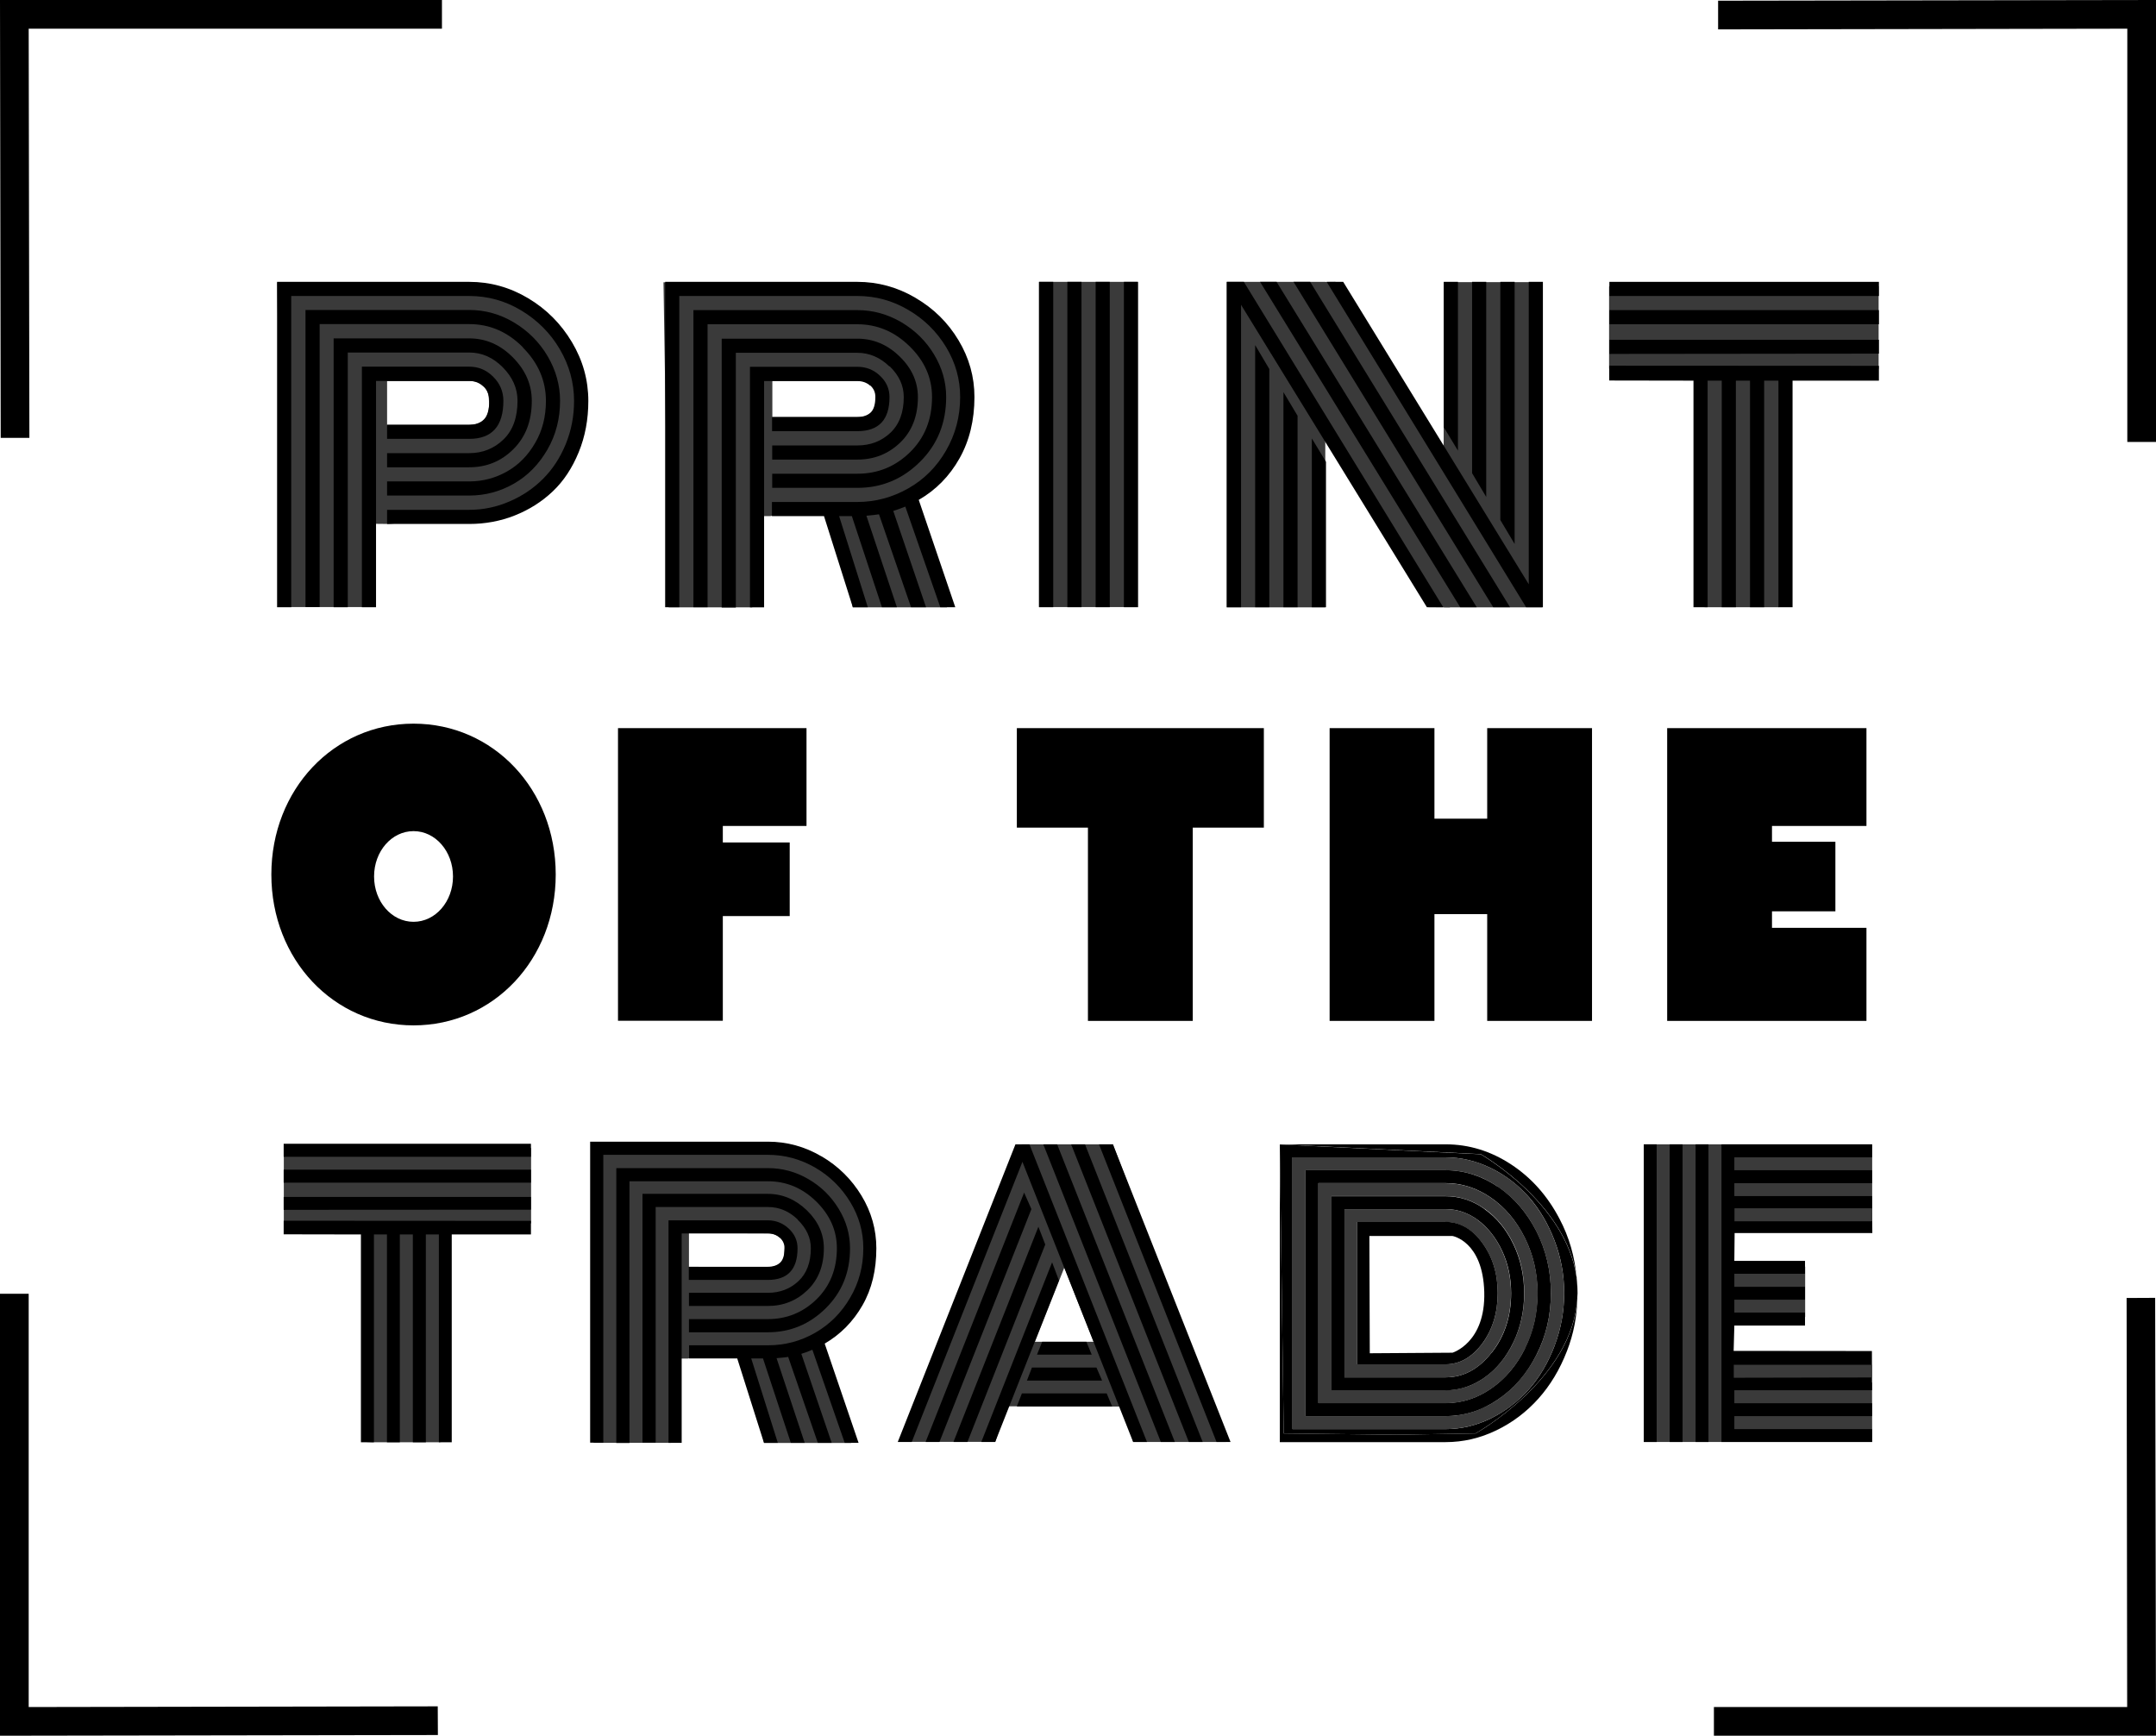 <?xml version="1.0" encoding="UTF-8"?><svg id="b" xmlns="http://www.w3.org/2000/svg" width="154.06" height="124.03" viewBox="0 0 154.06 124.03"><g id="c"><polygon points="20.28 82.03 20.28 87.42 25.87 87.42 25.87 103.02 26.58 103.06 27.68 103.06 28.51 103.06 29.57 103.06 30.36 103.06 31.4 103.06 32.1 102.93 32.18 87.39 37.95 87.42 37.95 82.03 20.28 82.03" fill="#3a3a3a"/><path d="M62.18,89.04c-.37-5.7-6.52-7-6.52-7l-13.24-.21v21.27s5.52,0,5.52,0l.29-6.02s.89,0,.91,0c.28-.09,2.16-.19,4.09-.27l1.37,6.3h6.22s-2.36-6.9-2.36-6.9c1.4-.84,4-2.97,3.73-7.15ZM56.03,89.69c0,.39-.33.87-1.22.86l-5.58-.03v-2.41s5.72.02,5.72.02c.65.02,1.13.54,1.13.85l-.05.72Z" fill="#3a3a3a"/><polygon points="117.47 81.77 133.78 81.77 133.78 86.4 123.36 86.38 123.55 90.38 128.99 90.51 128.99 94.11 123.64 94.2 123.55 98.7 133.77 98.79 133.78 103.04 117.47 103.04 117.47 81.77" fill="#3a3a3a"/><path d="M79.53,81.77h-6.52s-8.28,21.26-8.28,21.26h6.39s.83-2.54.83-2.54l8.34.02.69,2.53h6.61s-8.06-21.27-8.06-21.27ZM73.95,95.88l2.1-5.3,2.1,5.3h-4.21Z" fill="#3a3a3a"/><polygon points="107.71 39.97 103.6 43.4 102.08 43.39 90.02 22.93 94.57 20.15 95.42 20.14 107.71 39.97" fill="#3a3a3a"/><rect x="103.16" y="20.16" width="7.05" height="23.24" fill="#3a3a3a"/><rect x="87.65" y="20.14" width="7.05" height="23.26" fill="#3a3a3a"/><rect x="74.24" y="20.14" width="7.05" height="23.24" fill="#3a3a3a"/><polygon points="114.98 20.46 114.98 26.35 121.07 26.35 121.07 43.35 121.85 43.39 123.05 43.39 123.95 43.39 125.1 43.39 125.97 43.39 127.1 43.39 127.87 43.25 127.96 26.31 134.24 26.35 134.24 20.46 114.98 20.46" fill="#3a3a3a"/><path d="M69.15,28.2c-.4-6.16-7.05-7.57-7.05-7.57l-14.69-.46.37,23.23h5.97s.31-6.52.31-6.52c0,0,.96,0,.98,0,.3-.1,2.34-.21,4.42-.29l1.48,6.81h6.73s-2.55-7.46-2.55-7.46c1.52-.91,4.32-3.22,4.03-7.73ZM55.18,27.21h6.15c.88-.02,1.18.58,1.24.91.03.15.07.32,0,.67-.08.42-.24,1.04-1.31,1.01h-6.07s0-2.58,0-2.58Z" fill="#3a3a3a"/><path d="M41.55,28.21c-.4-6.16-7.05-7.57-7.05-7.57l-14.69-.46.32,23.2h6.01s.21-5.96.21-5.96c0,0,.67.02,1.36.02s8.89-1.02,8.89-1.02c0,0,5.36-2.05,4.97-8.21ZM33.62,30.36h-5.96v-3.13h5.97c.63.01,1.24.29,1.3,1.26l.02.33c.02,1.3-.72,1.53-1.34,1.53Z" fill="#3a3a3a"/><polygon points="154.06 124.03 122.47 124.03 122.47 121.98 152 121.98 151.96 92.75 154 92.74 154.06 124.03"/><polygon points="0 124.03 0 92.45 2.05 92.45 2.05 121.98 31.28 121.93 31.29 123.98 0 124.03"/><polygon points=".05 31.29 0 0 31.58 0 31.58 2.05 2.05 2.05 2.1 31.29 .05 31.29"/><polygon points="154.06 31.58 152.01 31.58 152.01 2.05 122.77 2.1 122.77 .05 154.06 0 154.06 31.58"/><path d="M29.55,51.71c5.71,0,10.16,4.71,10.16,10.78s-4.45,10.78-10.16,10.78-10.16-4.71-10.16-10.78,4.45-10.78,10.16-10.78ZM29.55,65.87c1.56,0,2.82-1.44,2.82-3.24s-1.26-3.24-2.82-3.24-2.82,1.44-2.82,3.24,1.26,3.24,2.82,3.24Z"/><path d="M44.16,52.03h13.47v6.99h-5.98v1.18h4.78v5.26h-4.78v7.48h-7.49v-20.92Z"/><path d="M77.74,59.14h-5.08v-7.11h17.65v7.11h-5.08v13.81h-7.49v-13.81Z"/><path d="M95.01,52.03h7.49v6.47h3.77v-6.47h7.49v20.92h-7.49v-7.63h-3.77v7.63h-7.49v-20.92Z"/><path d="M119.13,52.03h14.24v6.99h-6.75v1.13h4.53v4.97h-4.53v1.18h6.75v6.65h-14.24v-20.92Z"/><path d="M35.93,26.25c.7.71,1.05,1.5,1.05,2.39,0,1.19-.33,2.11-1,2.76-.67.65-1.49.98-2.45.98h-5.87v1.01h5.87c1.24,0,2.29-.43,3.16-1.3.87-.87,1.31-2.01,1.31-3.45,0-1.16-.45-2.19-1.35-3.1-.9-.91-1.94-1.36-3.12-1.36h-9.69v19.21h1.01v-18.2h8.68c.9,0,1.7.35,2.4,1.06Z"/><path d="M37.74,21.31c-1.31-.78-2.71-1.17-4.21-1.17h-13.73v23.25h1.01v-22.24h12.72c1.32,0,2.56.34,3.71,1.03s2.08,1.61,2.76,2.77c.68,1.16,1.02,2.39,1.02,3.7,0,1.1-.2,2.13-.6,3.1s-.94,1.79-1.62,2.47c-.68.68-1.48,1.22-2.39,1.61-.92.4-1.88.6-2.88.6h-5.87v1.01h5.87c1.14,0,2.23-.2,3.26-.61s1.93-.98,2.71-1.72c.78-.74,1.39-1.67,1.85-2.79.46-1.12.69-2.34.69-3.67,0-1.49-.39-2.89-1.17-4.2-.78-1.31-1.82-2.36-3.13-3.14Z"/><path d="M34.55,27.62c.28.27.41.61.41,1.02,0,.64-.13,1.08-.38,1.33s-.6.38-1.05.38h-5.87v1.01h5.87c1.63,0,2.44-.91,2.44-2.72,0-.66-.24-1.23-.72-1.71-.48-.49-1.06-.73-1.72-.73h-7.67v17.19h1.01v-16.17h6.66c.4,0,.74.14,1.02.41Z"/><path d="M37.36,24.83c1.1,1.1,1.65,2.38,1.65,3.82,0,1.11-.25,2.12-.77,3-.51.89-1.18,1.57-2.01,2.04-.83.47-1.73.71-2.7.71h-5.87v1.01h5.87c1.15,0,2.22-.29,3.21-.86s1.78-1.39,2.38-2.43c.6-1.04.9-2.2.9-3.48,0-1.12-.3-2.19-.89-3.19-.59-1-1.39-1.8-2.39-2.4-1-.6-2.07-.9-3.2-.9h-11.71v21.23h1.01v-20.22h10.7c1.45,0,2.73.55,3.83,1.66Z"/><path d="M63.57,26.17c.67.65,1.01,1.38,1.01,2.2,0,1.1-.32,1.96-.96,2.56-.64.6-1.43.9-2.35.9h-6.09v1.01h6.09c1.2,0,2.22-.41,3.06-1.22s1.26-1.9,1.26-3.24c0-1.1-.44-2.07-1.31-2.91-.87-.85-1.88-1.27-3.02-1.27h-9.69v19.21h1.01v-18.2h8.68c.86,0,1.63.33,2.3.98Z"/><path d="M62.18,27.54c.25.22.37.49.37.82,0,.53-.11.91-.34,1.12s-.55.32-.95.32h-6.09v1.01h6.09c1.54,0,2.3-.81,2.3-2.44,0-.59-.23-1.1-.68-1.52-.45-.43-.99-.64-1.62-.64h-7.67v17.19h1.01v-16.17h6.66c.37,0,.67.11.92.33Z"/><path d="M64.99,24.74c1.07,1.04,1.61,2.25,1.61,3.63,0,1.6-.52,2.91-1.57,3.94s-2.3,1.54-3.76,1.54h-6.09v1.01h6.09c1.73,0,3.22-.62,4.47-1.86,1.25-1.24,1.87-2.78,1.87-4.63,0-1.08-.29-2.09-.87-3.05-.58-.96-1.36-1.72-2.34-2.3-.98-.57-2.02-.86-3.14-.86h-11.71v21.23h1.01v-20.22h10.7c1.41,0,2.66.52,3.73,1.57Z"/><path d="M65.4,21.27c-1.29-.75-2.67-1.13-4.14-1.13h-13.73v23.25h1.01v-22.24h12.72c1.3,0,2.52.33,3.65,1,1.13.66,2.03,1.55,2.7,2.66s1,2.3,1,3.56c0,1.39-.34,2.67-1.01,3.83-.67,1.16-1.57,2.06-2.7,2.7s-2.34.97-3.65.97h-6.09v1.01h3.72l2.06,6.51h1.07l-2.05-6.51h.91l2.15,6.51h1.07l-2.18-6.54c.51-.05.81-.08.9-.1l2.29,6.64h1.07l-2.34-6.88c.2-.06.48-.16.86-.31l2.5,7.19h1.07l-2.61-7.67c1.23-.71,2.2-1.7,2.91-2.96s1.07-2.73,1.07-4.39c0-1.44-.38-2.8-1.14-4.06-.76-1.27-1.79-2.28-3.08-3.03Z"/><rect x="74.25" y="20.14" width="1.01" height="23.25"/><rect x="76.27" y="20.14" width="1.01" height="23.25"/><rect x="78.29" y="20.14" width="1.01" height="23.25"/><rect x="80.31" y="20.14" width="1.01" height="23.25"/><polygon points="108.23 20.14 107.21 20.14 107.21 37.16 108.23 38.87 108.23 20.14"/><polygon points="104.18 20.14 103.17 20.14 103.17 30.53 104.18 32.2 104.18 20.14"/><polygon points="106.2 20.14 105.19 20.14 105.19 33.81 106.2 35.51 106.2 20.14"/><polygon points="90.04 20.14 104.34 43.39 105.52 43.39 91.22 20.14 90.04 20.14"/><polygon points="92.43 20.14 106.7 43.39 107.9 43.39 93.62 20.14 92.43 20.14"/><polygon points="109.24 41.75 95.98 20.14 94.8 20.14 109.05 43.39 110.25 43.39 110.25 20.14 109.24 20.14 109.24 41.75"/><polygon points="89.69 43.39 90.7 43.39 90.7 26.37 89.69 24.66 89.69 43.39"/><polygon points="93.74 43.39 94.75 43.39 94.75 33 93.74 31.33 93.74 43.39"/><polygon points="87.67 20.14 87.67 43.39 88.68 43.39 88.68 21.78 101.96 43.39 103.13 43.39 88.88 20.14 87.67 20.14"/><polygon points="91.71 43.39 92.72 43.39 92.72 29.71 91.71 28.02 91.71 43.39"/><rect x="115" y="22.16" width="19.26" height="1.01"/><rect x="115" y="20.14" width="19.26" height="1.01"/><polygon points="114.99 27.19 121.01 27.2 121.01 43.39 122.02 43.39 122.02 27.2 123.03 27.2 123.03 43.39 124.04 43.39 124.04 27.2 125.05 27.2 125.05 43.39 126.06 43.39 126.06 27.2 127.08 27.2 127.08 43.39 128.09 43.39 128.09 27.2 134.26 27.2 134.26 26.14 114.99 26.13 114.99 27.19"/><polygon points="115 24.28 115 25.29 134.26 25.27 134.26 24.28 115 24.28"/><polygon points="65.15 103.04 64.15 103.04 72.56 81.77 73.56 81.77 81.96 103.04 80.97 103.04 73.06 83.02 65.15 103.04"/><polygon points="73.18 85.22 73.7 86.4 67.13 103.04 66.14 103.04 73.18 85.22"/><polygon points="74.2 87.66 74.69 88.93 69.13 103.04 68.13 103.04 74.2 87.66"/><polygon points="75.18 90.2 75.67 91.5 71.11 103.04 70.12 103.04 75.18 90.2"/><polygon points="72.66 100.5 73.02 99.57 79.08 99.57 79.47 100.5 72.66 100.5"/><polygon points="73.38 98.65 73.74 97.72 78.35 97.72 78.75 98.65 73.38 98.65"/><polygon points="74.1 96.8 74.47 95.88 77.63 95.88 78.01 96.8 74.1 96.8"/><polygon points="75.54 81.77 83.95 103.04 82.95 103.04 74.55 81.77 75.54 81.77"/><polygon points="77.53 81.77 85.94 103.04 84.95 103.04 76.54 81.77 77.53 81.77"/><polygon points="87.93 103.04 86.93 103.04 78.53 81.77 79.52 81.77 87.93 103.04"/><path d="M112.66,91.31c.03.36.06.72.06,1.1,0,.09-.01.19-.01.28,0-.09.02-.19.02-.28,0-.37-.02-.74-.07-1.1Z" fill="#3a3a3a"/><polygon points="91.45 81.77 91.45 81.77 91.45 81.77 91.45 81.77" fill="#3a3a3a"/><path d="M112.66,91.31c-.13-1.5-.53-2.91-1.23-4.23-.86-1.64-2.01-2.93-3.46-3.88s-3.01-1.43-4.67-1.43h-11.84l14.35.7s6.12,3.48,6.86,8.83Z"/><path d="M105.43,102.43l-5.61.09-8.09-.09-.28-20.65h0v21.27h11.85c1.25,0,2.46-.28,3.62-.84,1.16-.56,2.16-1.32,3.01-2.27.85-.95,1.53-2.08,2.04-3.4.48-1.23.72-2.51.75-3.85-.26,5.82-7.28,9.74-7.28,9.74Z"/><path d="M112.66,91.31c-.74-5.36-6.86-8.83-6.86-8.83l-14.35-.7h0l.28,20.65,8.09.09,5.61-.09s7.02-3.92,7.28-9.74c0-.09.01-.19.01-.28,0-.37-.03-.74-.06-1.1ZM111.08,96.18c-.46,1.2-1.07,2.24-1.83,3.1-.76.86-1.67,1.55-2.71,2.07-1.04.51-2.13.77-3.25.77h-10.93v-19.42h10.93c1.12,0,2.2.26,3.25.77,1.04.51,1.95,1.21,2.71,2.07.76.87,1.37,1.9,1.83,3.1.46,1.2.69,2.45.69,3.76s-.23,2.57-.69,3.77Z"/><path d="M109.25,85.54c-.76-.87-1.67-1.56-2.71-2.07-1.04-.51-2.13-.77-3.25-.77h-10.93v19.42h10.93c1.12,0,2.2-.26,3.25-.77,1.04-.51,1.95-1.2,2.71-2.07.76-.86,1.37-1.9,1.83-3.1.46-1.2.69-2.46.69-3.77s-.23-2.56-.69-3.76c-.46-1.2-1.07-2.23-1.83-3.1ZM109.79,96.81c-.69,1.35-1.61,2.42-2.76,3.2-1.16.78-2.4,1.18-3.74,1.18h-10v-17.57h10c1.34,0,2.58.39,3.74,1.18,1.16.78,2.08,1.85,2.76,3.2.69,1.35,1.03,2.82,1.03,4.41s-.34,3.05-1.03,4.41Z" fill="#3a3a3a"/><path d="M107.03,84.8c-1.16-.78-2.4-1.18-3.74-1.18h-10v17.57h10c1.34,0,2.58-.39,3.74-1.18,1.16-.78,2.08-1.85,2.76-3.2.69-1.35,1.03-2.82,1.03-4.41s-.34-3.05-1.03-4.41c-.69-1.35-1.61-2.42-2.76-3.2ZM108.97,96.35c-.6,1.21-1.4,2.16-2.41,2.86-1.01.7-2.1,1.05-3.27,1.05h-9.08v-15.72h9.08c1.16,0,2.25.35,3.26,1.05,1.01.7,1.81,1.66,2.41,2.87.6,1.21.9,2.52.9,3.94s-.3,2.74-.9,3.94Z"/><path d="M106.56,85.6c-1.01-.7-2.1-1.05-3.26-1.05h-9.08v15.72h9.08c1.17,0,2.26-.35,3.27-1.05,1.01-.7,1.81-1.66,2.41-2.86.6-1.21.9-2.52.9-3.94s-.3-2.72-.9-3.94c-.6-1.21-1.4-2.17-2.41-2.87ZM108.16,95.89c-.51,1.07-1.2,1.91-2.06,2.53s-1.8.92-2.8.92h-8.16v-13.87h8.16c1,0,1.94.31,2.8.92s1.55,1.46,2.06,2.52c.51,1.07.76,2.23.76,3.49s-.25,2.41-.76,3.48Z" fill="#3a3a3a"/><path d="M106.09,86.4c-.86-.62-1.8-.92-2.8-.92h-8.16v13.87h8.16c1,0,1.94-.31,2.8-.92s1.55-1.46,2.06-2.53c.51-1.07.76-2.23.76-3.48s-.25-2.42-.76-3.49c-.51-1.07-1.2-1.91-2.06-2.52ZM106.59,96.65c-.92,1.18-2.02,1.77-3.29,1.77h-7.23v-12.02h7.23c.84,0,1.62.27,2.33.8.71.54,1.28,1.27,1.71,2.19s.64,1.93.64,3.02c0,1.65-.46,3.07-1.38,4.24Z"/><path d="M105.63,87.2c-.71-.53-1.49-.8-2.33-.8h-7.23v12.02h7.23c1.28,0,2.37-.59,3.29-1.77.92-1.18,1.38-2.59,1.38-4.24,0-1.09-.21-2.09-.64-3.02s-.99-1.65-1.71-2.19ZM105.92,96c-.73.99-1.61,1.49-2.63,1.49h-6.31v-10.17h6.31c1.02,0,1.89.5,2.63,1.5.73,1,1.1,2.19,1.1,3.59s-.37,2.6-1.1,3.6Z" fill="#3a3a3a"/><path d="M103.29,87.32h-6.31v10.17h6.31c1.02,0,1.89-.5,2.63-1.49.73-.99,1.1-2.19,1.1-3.6s-.37-2.59-1.1-3.59c-.73-1-1.61-1.5-2.63-1.5ZM103.8,96.66l-5.92.04-.03-8.38h5.94s2.17.37,2.27,4-2.27,4.34-2.27,4.34Z"/><rect x="117.46" y="81.77" width=".92" height="21.27"/><rect x="119.31" y="81.77" width=".92" height="21.27"/><rect x="121.16" y="81.77" width=".92" height="21.27"/><polygon points="123.88 96.53 133.76 96.54 133.77 99.34 123.93 99.34 123.93 100.27 133.77 100.27 133.77 101.19 123.93 101.19 123.93 102.12 133.77 102.12 133.77 103.04 123.01 103.04 123.01 81.77 133.77 81.77 133.77 82.7 123.93 82.7 123.93 83.62 133.77 83.62 133.77 84.55 123.93 84.55 123.93 85.47 133.77 85.47 133.79 88.11 123.95 88.11 123.93 90.1 128.98 90.1 128.98 91.02 123.93 91.02 123.93 91.95 128.98 91.95 128.98 92.87 123.93 92.87 123.93 93.79 128.98 93.79 128.98 94.72 123.93 94.72 123.88 96.53"/><rect x="20.27" y="83.58" width="17.67" height=".93"/><rect x="20.27" y="81.73" width="17.67" height=".93"/><polygon points="20.27 88.2 25.79 88.21 25.79 103.06 26.72 103.06 26.72 88.21 27.65 88.21 27.65 103.06 28.57 103.06 28.57 88.21 29.5 88.21 29.5 103.06 30.43 103.06 30.43 88.21 31.36 88.21 31.36 103.06 32.28 103.06 32.28 88.21 37.94 88.21 37.94 87.24 20.27 87.23 20.27 88.2"/><polygon points="20.27 85.53 20.27 86.45 37.94 86.44 37.94 85.53 20.27 85.53"/><path d="M57,87.16c.62.6.94,1.28.94,2.03,0,1.02-.3,1.81-.89,2.36-.59.55-1.32.83-2.18.83h-5.64v.94h5.64c1.11,0,2.05-.38,2.83-1.13s1.17-1.75,1.17-3c0-1.01-.4-1.91-1.21-2.7-.81-.78-1.74-1.18-2.79-1.18h-8.96v17.77h.94v-16.83h8.03c.8,0,1.51.3,2.13.9Z"/><path d="M55.72,88.44c.23.2.34.46.34.76,0,.49-.11.84-.32,1.03s-.5.29-.88.29h-5.64v.94h5.64c1.42,0,2.13-.75,2.13-2.26,0-.55-.21-1.02-.63-1.41-.42-.39-.92-.59-1.5-.59h-7.09v15.9h.94v-14.96h6.16c.34,0,.62.1.85.31Z"/><path d="M58.31,85.84c.99.97,1.49,2.08,1.49,3.36,0,1.48-.49,2.7-1.45,3.64s-2.13,1.42-3.48,1.42h-5.64v.94h5.64c1.6,0,2.98-.57,4.14-1.72,1.16-1.15,1.73-2.57,1.73-4.28,0-1-.27-1.94-.81-2.82-.54-.89-1.26-1.6-2.16-2.12-.9-.53-1.87-.79-2.9-.79h-10.83v19.64h.94v-18.7h9.9c1.31,0,2.46.48,3.45,1.45Z"/><path d="M58.7,82.63c-1.19-.7-2.47-1.05-3.83-1.05h-12.7v21.51h.94v-20.57h11.77c1.2,0,2.33.31,3.38.92,1.05.61,1.88,1.44,2.5,2.46s.93,2.12.93,3.29c0,1.29-.31,2.47-.94,3.54-.62,1.07-1.45,1.9-2.49,2.5s-2.16.9-3.38.9h-5.64v.94h3.44l1.91,6.03h.99l-1.9-6.03h.84l1.99,6.03h.99l-2.01-6.05c.48-.04.75-.07.83-.09l2.12,6.14h.99l-2.17-6.36c.18-.05.45-.15.79-.29l2.31,6.65h.99l-2.42-7.09c1.13-.66,2.03-1.57,2.7-2.74s.99-2.52.99-4.07c0-1.33-.35-2.59-1.06-3.76-.71-1.17-1.66-2.11-2.85-2.81Z"/><rect x="123.94" y="86.34" width="9.84" height=".93" fill="#3a3a3a"/><polygon points="123.89 98.45 133.76 98.43 133.77 97.52 123.89 97.52 123.89 98.45" fill="#3a3a3a"/></g></svg>